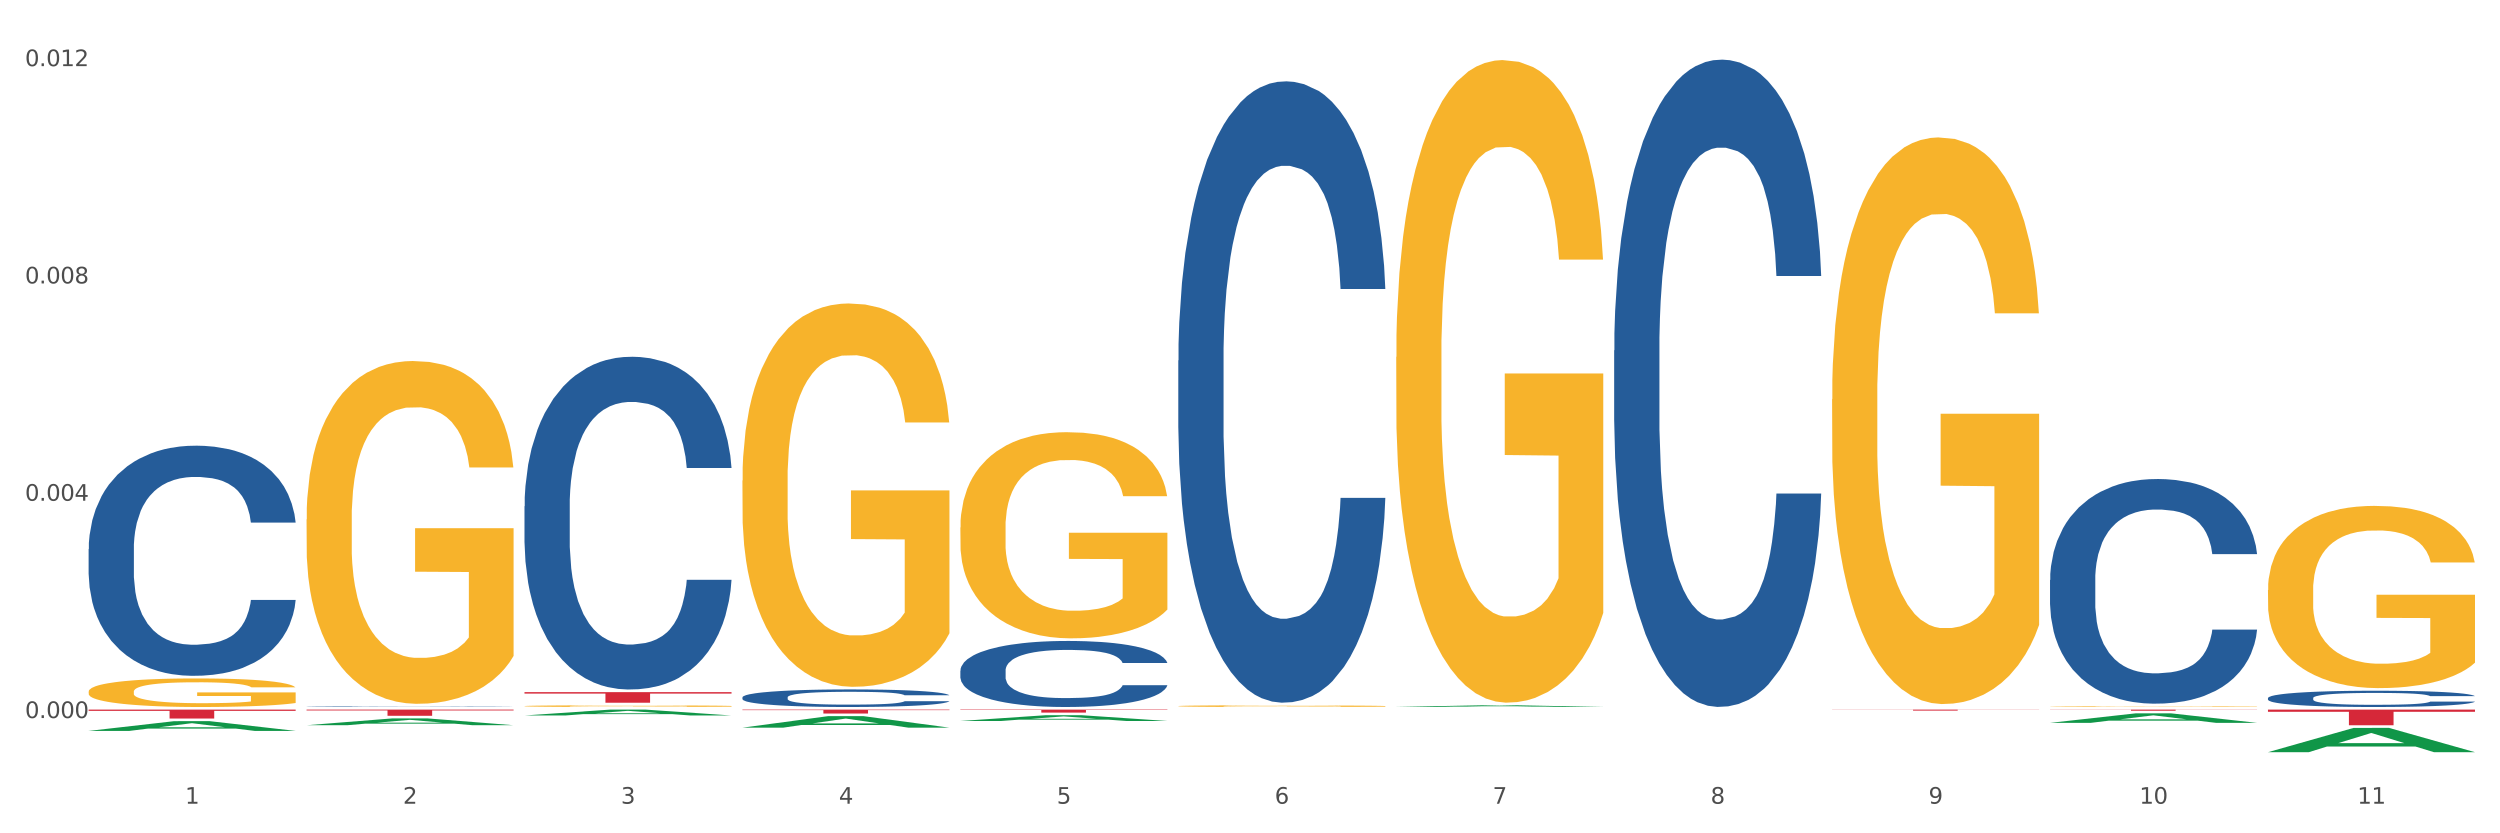 <?xml version="1.0" encoding="utf-8" standalone="no"?>
<!DOCTYPE svg PUBLIC "-//W3C//DTD SVG 1.1//EN"
  "http://www.w3.org/Graphics/SVG/1.1/DTD/svg11.dtd">
<svg xmlns:xlink="http://www.w3.org/1999/xlink" width="1080pt" height="360pt" viewBox="0 0 1080 360" xmlns="http://www.w3.org/2000/svg" version="1.1">
 <rect x="0" y="0" width="1080" height="360" fill="#333333" stroke="none"/>
 <defs>
  <style type="text/css">*{stroke-linejoin: round; stroke-linecap: butt}</style>
 </defs>
 <g id="figure_1">
  <g id="patch_1">
   <path d="M 0 360 
L 1080 360 
L 1080 0 
L 0 0 
z
" style="fill: #ffffff; stroke: #ffffff; stroke-linejoin: miter"/>
  </g>
  <g id="axes_1">
   <g id="matplotlib.axis_1">
    <g id="xtick_1">
     <g id="text_1">
      <!-- 1 -->
      <g style="fill: #4d4d4d" transform="translate(79.949 347.204) scale(0.096 -0.096)">
       <defs>
        <path id="DejaVuSans-31" d="M 794 531 
L 1825 531 
L 1825 4091 
L 703 3866 
L 703 4441 
L 1819 4666 
L 2450 4666 
L 2450 531 
L 3481 531 
L 3481 0 
L 794 0 
L 794 531 
z
" transform="scale(0.016)"/>
       </defs>
       <use xlink:href="#DejaVuSans-31"/>
      </g>
     </g>
    </g>
    <g id="xtick_2">
     <g id="text_2">
      <!-- 2 -->
      <g style="fill: #4d4d4d" transform="translate(174.097 347.204) scale(0.096 -0.096)">
       <defs>
        <path id="DejaVuSans-32" d="M 1228 531 
L 3431 531 
L 3431 0 
L 469 0 
L 469 531 
Q 828 903 1448 1529 
Q 2069 2156 2228 2338 
Q 2531 2678 2651 2914 
Q 2772 3150 2772 3378 
Q 2772 3750 2511 3984 
Q 2250 4219 1831 4219 
Q 1534 4219 1204 4116 
Q 875 4013 500 3803 
L 500 4441 
Q 881 4594 1212 4672 
Q 1544 4750 1819 4750 
Q 2544 4750 2975 4387 
Q 3406 4025 3406 3419 
Q 3406 3131 3298 2873 
Q 3191 2616 2906 2266 
Q 2828 2175 2409 1742 
Q 1991 1309 1228 531 
z
" transform="scale(0.016)"/>
       </defs>
       <use xlink:href="#DejaVuSans-32"/>
      </g>
     </g>
    </g>
    <g id="xtick_3">
     <g id="text_3">
      <!-- 3 -->
      <g style="fill: #4d4d4d" transform="translate(268.244 347.204) scale(0.096 -0.096)">
       <defs>
        <path id="DejaVuSans-33" d="M 2597 2516 
Q 3050 2419 3304 2112 
Q 3559 1806 3559 1356 
Q 3559 666 3084 287 
Q 2609 -91 1734 -91 
Q 1441 -91 1130 -33 
Q 819 25 488 141 
L 488 750 
Q 750 597 1062 519 
Q 1375 441 1716 441 
Q 2309 441 2620 675 
Q 2931 909 2931 1356 
Q 2931 1769 2642 2001 
Q 2353 2234 1838 2234 
L 1294 2234 
L 1294 2753 
L 1863 2753 
Q 2328 2753 2575 2939 
Q 2822 3125 2822 3475 
Q 2822 3834 2567 4026 
Q 2313 4219 1838 4219 
Q 1578 4219 1281 4162 
Q 984 4106 628 3988 
L 628 4550 
Q 988 4650 1302 4700 
Q 1616 4750 1894 4750 
Q 2613 4750 3031 4423 
Q 3450 4097 3450 3541 
Q 3450 3153 3228 2886 
Q 3006 2619 2597 2516 
z
" transform="scale(0.016)"/>
       </defs>
       <use xlink:href="#DejaVuSans-33"/>
      </g>
     </g>
    </g>
    <g id="xtick_4">
     <g id="text_4">
      <!-- 4 -->
      <g style="fill: #4d4d4d" transform="translate(362.392 347.204) scale(0.096 -0.096)">
       <defs>
        <path id="DejaVuSans-34" d="M 2419 4116 
L 825 1625 
L 2419 1625 
L 2419 4116 
z
M 2253 4666 
L 3047 4666 
L 3047 1625 
L 3713 1625 
L 3713 1100 
L 3047 1100 
L 3047 0 
L 2419 0 
L 2419 1100 
L 313 1100 
L 313 1709 
L 2253 4666 
z
" transform="scale(0.016)"/>
       </defs>
       <use xlink:href="#DejaVuSans-34"/>
      </g>
     </g>
    </g>
    <g id="xtick_5">
     <g id="text_5">
      <!-- 5 -->
      <g style="fill: #4d4d4d" transform="translate(456.54 347.204) scale(0.096 -0.096)">
       <defs>
        <path id="DejaVuSans-35" d="M 691 4666 
L 3169 4666 
L 3169 4134 
L 1269 4134 
L 1269 2991 
Q 1406 3038 1543 3061 
Q 1681 3084 1819 3084 
Q 2600 3084 3056 2656 
Q 3513 2228 3513 1497 
Q 3513 744 3044 326 
Q 2575 -91 1722 -91 
Q 1428 -91 1123 -41 
Q 819 9 494 109 
L 494 744 
Q 775 591 1075 516 
Q 1375 441 1709 441 
Q 2250 441 2565 725 
Q 2881 1009 2881 1497 
Q 2881 1984 2565 2268 
Q 2250 2553 1709 2553 
Q 1456 2553 1204 2497 
Q 953 2441 691 2322 
L 691 4666 
z
" transform="scale(0.016)"/>
       </defs>
       <use xlink:href="#DejaVuSans-35"/>
      </g>
     </g>
    </g>
    <g id="xtick_6">
     <g id="text_6">
      <!-- 6 -->
      <g style="fill: #4d4d4d" transform="translate(550.688 347.204) scale(0.096 -0.096)">
       <defs>
        <path id="DejaVuSans-36" d="M 2113 2584 
Q 1688 2584 1439 2293 
Q 1191 2003 1191 1497 
Q 1191 994 1439 701 
Q 1688 409 2113 409 
Q 2538 409 2786 701 
Q 3034 994 3034 1497 
Q 3034 2003 2786 2293 
Q 2538 2584 2113 2584 
z
M 3366 4563 
L 3366 3988 
Q 3128 4100 2886 4159 
Q 2644 4219 2406 4219 
Q 1781 4219 1451 3797 
Q 1122 3375 1075 2522 
Q 1259 2794 1537 2939 
Q 1816 3084 2150 3084 
Q 2853 3084 3261 2657 
Q 3669 2231 3669 1497 
Q 3669 778 3244 343 
Q 2819 -91 2113 -91 
Q 1303 -91 875 529 
Q 447 1150 447 2328 
Q 447 3434 972 4092 
Q 1497 4750 2381 4750 
Q 2619 4750 2861 4703 
Q 3103 4656 3366 4563 
z
" transform="scale(0.016)"/>
       </defs>
       <use xlink:href="#DejaVuSans-36"/>
      </g>
     </g>
    </g>
    <g id="xtick_7">
     <g id="text_7">
      <!-- 7 -->
      <g style="fill: #4d4d4d" transform="translate(644.835 347.204) scale(0.096 -0.096)">
       <defs>
        <path id="DejaVuSans-37" d="M 525 4666 
L 3525 4666 
L 3525 4397 
L 1831 0 
L 1172 0 
L 2766 4134 
L 525 4134 
L 525 4666 
z
" transform="scale(0.016)"/>
       </defs>
       <use xlink:href="#DejaVuSans-37"/>
      </g>
     </g>
    </g>
    <g id="xtick_8">
     <g id="text_8">
      <!-- 8 -->
      <g style="fill: #4d4d4d" transform="translate(738.983 347.204) scale(0.096 -0.096)">
       <defs>
        <path id="DejaVuSans-38" d="M 2034 2216 
Q 1584 2216 1326 1975 
Q 1069 1734 1069 1313 
Q 1069 891 1326 650 
Q 1584 409 2034 409 
Q 2484 409 2743 651 
Q 3003 894 3003 1313 
Q 3003 1734 2745 1975 
Q 2488 2216 2034 2216 
z
M 1403 2484 
Q 997 2584 770 2862 
Q 544 3141 544 3541 
Q 544 4100 942 4425 
Q 1341 4750 2034 4750 
Q 2731 4750 3128 4425 
Q 3525 4100 3525 3541 
Q 3525 3141 3298 2862 
Q 3072 2584 2669 2484 
Q 3125 2378 3379 2068 
Q 3634 1759 3634 1313 
Q 3634 634 3220 271 
Q 2806 -91 2034 -91 
Q 1263 -91 848 271 
Q 434 634 434 1313 
Q 434 1759 690 2068 
Q 947 2378 1403 2484 
z
M 1172 3481 
Q 1172 3119 1398 2916 
Q 1625 2713 2034 2713 
Q 2441 2713 2670 2916 
Q 2900 3119 2900 3481 
Q 2900 3844 2670 4047 
Q 2441 4250 2034 4250 
Q 1625 4250 1398 4047 
Q 1172 3844 1172 3481 
z
" transform="scale(0.016)"/>
       </defs>
       <use xlink:href="#DejaVuSans-38"/>
      </g>
     </g>
    </g>
    <g id="xtick_9">
     <g id="text_9">
      <!-- 9 -->
      <g style="fill: #4d4d4d" transform="translate(833.131 347.204) scale(0.096 -0.096)">
       <defs>
        <path id="DejaVuSans-39" d="M 703 97 
L 703 672 
Q 941 559 1184 500 
Q 1428 441 1663 441 
Q 2288 441 2617 861 
Q 2947 1281 2994 2138 
Q 2813 1869 2534 1725 
Q 2256 1581 1919 1581 
Q 1219 1581 811 2004 
Q 403 2428 403 3163 
Q 403 3881 828 4315 
Q 1253 4750 1959 4750 
Q 2769 4750 3195 4129 
Q 3622 3509 3622 2328 
Q 3622 1225 3098 567 
Q 2575 -91 1691 -91 
Q 1453 -91 1209 -44 
Q 966 3 703 97 
z
M 1959 2075 
Q 2384 2075 2632 2365 
Q 2881 2656 2881 3163 
Q 2881 3666 2632 3958 
Q 2384 4250 1959 4250 
Q 1534 4250 1286 3958 
Q 1038 3666 1038 3163 
Q 1038 2656 1286 2365 
Q 1534 2075 1959 2075 
z
" transform="scale(0.016)"/>
       </defs>
       <use xlink:href="#DejaVuSans-39"/>
      </g>
     </g>
    </g>
    <g id="xtick_10">
     <g id="text_10">
      <!-- 10 -->
      <g style="fill: #4d4d4d" transform="translate(924.224 347.204) scale(0.096 -0.096)">
       <defs>
        <path id="DejaVuSans-30" d="M 2034 4250 
Q 1547 4250 1301 3770 
Q 1056 3291 1056 2328 
Q 1056 1369 1301 889 
Q 1547 409 2034 409 
Q 2525 409 2770 889 
Q 3016 1369 3016 2328 
Q 3016 3291 2770 3770 
Q 2525 4250 2034 4250 
z
M 2034 4750 
Q 2819 4750 3233 4129 
Q 3647 3509 3647 2328 
Q 3647 1150 3233 529 
Q 2819 -91 2034 -91 
Q 1250 -91 836 529 
Q 422 1150 422 2328 
Q 422 3509 836 4129 
Q 1250 4750 2034 4750 
z
" transform="scale(0.016)"/>
       </defs>
       <use xlink:href="#DejaVuSans-31"/>
       <use xlink:href="#DejaVuSans-30" transform="translate(63.623 0)"/>
      </g>
     </g>
    </g>
    <g id="xtick_11">
     <g id="text_11">
      <!-- 11 -->
      <g style="fill: #4d4d4d" transform="translate(1018.372 347.204) scale(0.096 -0.096)">
       <use xlink:href="#DejaVuSans-31"/>
       <use xlink:href="#DejaVuSans-31" transform="translate(63.623 0)"/>
      </g>
     </g>
    </g>
    <g id="xtick_12"/>
    <g id="xtick_13"/>
    <g id="xtick_14"/>
    <g id="xtick_15"/>
    <g id="xtick_16"/>
    <g id="xtick_17"/>
    <g id="xtick_18"/>
    <g id="xtick_19"/>
    <g id="xtick_20"/>
    <g id="xtick_21"/>
   </g>
   <g id="matplotlib.axis_2">
    <g id="ytick_1">
     <g id="text_12">
      <!-- 0.000 -->
      <g style="fill: #4d4d4d" transform="translate(10.8 310.196) scale(0.096 -0.096)">
       <defs>
        <path id="DejaVuSans-2e" d="M 684 794 
L 1344 794 
L 1344 0 
L 684 0 
L 684 794 
z
" transform="scale(0.016)"/>
       </defs>
       <use xlink:href="#DejaVuSans-30"/>
       <use xlink:href="#DejaVuSans-2e" transform="translate(63.623 0)"/>
       <use xlink:href="#DejaVuSans-30" transform="translate(95.41 0)"/>
       <use xlink:href="#DejaVuSans-30" transform="translate(159.033 0)"/>
       <use xlink:href="#DejaVuSans-30" transform="translate(222.656 0)"/>
      </g>
     </g>
    </g>
    <g id="ytick_2">
     <g id="text_13">
      <!-- 0.004 -->
      <g style="fill: #4d4d4d" transform="translate(10.8 216.323) scale(0.096 -0.096)">
       <use xlink:href="#DejaVuSans-30"/>
       <use xlink:href="#DejaVuSans-2e" transform="translate(63.623 0)"/>
       <use xlink:href="#DejaVuSans-30" transform="translate(95.41 0)"/>
       <use xlink:href="#DejaVuSans-30" transform="translate(159.033 0)"/>
       <use xlink:href="#DejaVuSans-34" transform="translate(222.656 0)"/>
      </g>
     </g>
    </g>
    <g id="ytick_3">
     <g id="text_14">
      <!-- 0.008 -->
      <g style="fill: #4d4d4d" transform="translate(10.8 122.451) scale(0.096 -0.096)">
       <use xlink:href="#DejaVuSans-30"/>
       <use xlink:href="#DejaVuSans-2e" transform="translate(63.623 0)"/>
       <use xlink:href="#DejaVuSans-30" transform="translate(95.41 0)"/>
       <use xlink:href="#DejaVuSans-30" transform="translate(159.033 0)"/>
       <use xlink:href="#DejaVuSans-38" transform="translate(222.656 0)"/>
      </g>
     </g>
    </g>
    <g id="ytick_4">
     <g id="text_15">
      <!-- 0.012 -->
      <g style="fill: #4d4d4d" transform="translate(10.8 28.578) scale(0.096 -0.096)">
       <use xlink:href="#DejaVuSans-30"/>
       <use xlink:href="#DejaVuSans-2e" transform="translate(63.623 0)"/>
       <use xlink:href="#DejaVuSans-30" transform="translate(95.41 0)"/>
       <use xlink:href="#DejaVuSans-31" transform="translate(159.033 0)"/>
       <use xlink:href="#DejaVuSans-32" transform="translate(222.656 0)"/>
      </g>
     </g>
    </g>
    <g id="ytick_5"/>
    <g id="ytick_6"/>
    <g id="ytick_7"/>
   </g>
   <g id="PolyCollection_1">
    <path d="M 38.283 315.743 
L 38.375 315.739 
L 75.258 311.544 
L 90.564 311.54 
L 127.723 315.751 
L 110.02 315.751 
L 101.998 314.77 
L 63.916 314.77 
L 63.64 314.786 
L 55.894 315.751 
L 38.283 315.751 
L 38.283 315.743 
L 68.711 314.185 
L 97.203 314.181 
L 83.095 312.438 
L 82.911 312.43 
L 82.727 312.441 
L 68.619 314.181 
L 68.711 314.185 
L 38.283 315.743 
z
" clip-path="url(#p3767825490)" style="fill: #109648"/>
    <path d="M 791.464 306.548 
L 880.905 306.548 
L 880.905 306.609 
L 845.722 306.609 
L 845.722 306.984 
L 826.435 306.984 
L 826.435 306.609 
L 791.464 306.609 
L 791.464 306.549 
L 791.464 306.548 
z
" clip-path="url(#p3767825490)" style="fill: #d62839"/>
    <path d="M 414.874 306.548 
L 504.314 306.548 
L 504.314 306.727 
L 469.131 306.728 
L 469.131 307.835 
L 449.844 307.835 
L 449.844 306.728 
L 414.874 306.727 
L 414.874 306.55 
L 414.874 306.548 
z
" clip-path="url(#p3767825490)" style="fill: #d62839"/>
    <path d="M 320.726 306.548 
L 410.166 306.548 
L 410.166 306.785 
L 374.984 306.787 
L 374.984 308.253 
L 355.697 308.253 
L 355.697 306.787 
L 320.726 306.785 
L 320.726 306.55 
L 320.726 306.548 
z
" clip-path="url(#p3767825490)" style="fill: #d62839"/>
    <path d="M 226.578 298.993 
L 316.019 298.993 
L 316.019 299.629 
L 280.836 299.633 
L 280.836 303.571 
L 261.549 303.571 
L 261.549 299.633 
L 226.578 299.629 
L 226.578 298.997 
L 226.578 298.993 
z
" clip-path="url(#p3767825490)" style="fill: #d62839"/>
    <path d="M 132.431 306.548 
L 221.871 306.548 
L 221.871 306.921 
L 186.688 306.924 
L 186.688 309.23 
L 167.401 309.23 
L 167.401 306.924 
L 132.431 306.921 
L 132.431 306.551 
L 132.431 306.548 
z
" clip-path="url(#p3767825490)" style="fill: #d62839"/>
    <path d="M 38.283 306.548 
L 127.723 306.548 
L 127.723 307.086 
L 92.541 307.09 
L 92.541 310.417 
L 73.254 310.417 
L 73.254 307.09 
L 38.283 307.086 
L 38.283 306.552 
L 38.283 306.548 
z
" clip-path="url(#p3767825490)" style="fill: #d62839"/>
    <path d="M 38.283 237.206 
L 38.389 237.115 
L 38.389 234.573 
L 38.706 231.122 
L 39.869 224.766 
L 41.349 219.954 
L 43.886 214.324 
L 45.261 211.963 
L 47.058 209.33 
L 50.758 205.062 
L 54.987 201.43 
L 57.947 199.432 
L 60.167 198.161 
L 65.136 195.891 
L 67.991 194.892 
L 70.951 194.075 
L 73.488 193.53 
L 77.717 192.894 
L 81.1 192.622 
L 85.012 192.531 
L 88.289 192.622 
L 92.624 192.985 
L 98.967 194.075 
L 101.399 194.711 
L 104.676 195.8 
L 108.059 197.253 
L 110.808 198.706 
L 113.98 200.794 
L 117.257 203.518 
L 120.429 206.969 
L 122.649 210.147 
L 124.446 213.507 
L 126.032 217.593 
L 127.195 222.042 
L 127.723 225.765 
L 108.376 225.765 
L 107.848 222.405 
L 106.79 218.773 
L 105.733 216.321 
L 104.57 214.324 
L 102.773 212.054 
L 101.187 210.601 
L 98.544 208.876 
L 96.113 207.786 
L 94.104 207.15 
L 91.672 206.606 
L 86.492 206.061 
L 82.792 206.061 
L 80.466 206.242 
L 77.611 206.696 
L 75.18 207.332 
L 72.325 208.422 
L 70.105 209.602 
L 67.885 211.146 
L 66.616 212.235 
L 64.713 214.233 
L 63.445 215.867 
L 61.753 218.682 
L 60.802 220.68 
L 59.11 225.856 
L 58.37 229.669 
L 58.053 232.303 
L 57.841 235.208 
L 57.841 249.374 
L 58.476 255.73 
L 59.004 258.454 
L 59.85 261.541 
L 61.436 265.536 
L 63.762 269.441 
L 66.193 272.256 
L 68.202 273.981 
L 70.105 275.252 
L 72.008 276.251 
L 74.334 277.159 
L 76.237 277.704 
L 79.091 278.249 
L 82.475 278.521 
L 85.118 278.521 
L 90.509 278.067 
L 92.941 277.613 
L 95.267 276.977 
L 97.804 275.979 
L 99.813 274.889 
L 100.976 274.072 
L 102.879 272.346 
L 104.359 270.53 
L 105.628 268.442 
L 106.473 266.626 
L 107.425 263.902 
L 108.165 260.815 
L 108.376 259.18 
L 127.723 259.18 
L 127.3 262.449 
L 126.56 265.627 
L 125.08 269.895 
L 123.917 272.346 
L 122.12 275.343 
L 120.217 277.885 
L 117.574 280.7 
L 115.142 282.789 
L 112.605 284.605 
L 109.856 286.239 
L 104.887 288.509 
L 103.09 289.145 
L 99.284 290.235 
L 96.324 290.87 
L 91.989 291.506 
L 87.549 291.869 
L 82.897 291.96 
L 78.774 291.778 
L 74.228 291.233 
L 71.374 290.689 
L 68.202 289.871 
L 64.502 288.6 
L 61.013 287.056 
L 57.736 285.24 
L 54.67 283.152 
L 51.815 280.791 
L 48.115 276.887 
L 45.366 273.073 
L 43.358 269.532 
L 41.983 266.535 
L 40.609 262.721 
L 39.869 260.088 
L 38.706 253.732 
L 38.283 247.83 
L 38.283 237.206 
z
" clip-path="url(#p3767825490)" style="fill: #255c99"/>
    <path d="M 132.431 305.286 
L 132.536 305.285 
L 132.536 305.279 
L 132.854 305.27 
L 134.016 305.254 
L 135.497 305.242 
L 138.034 305.227 
L 139.408 305.221 
L 141.206 305.215 
L 144.906 305.204 
L 149.135 305.194 
L 152.095 305.189 
L 154.315 305.186 
L 159.284 305.18 
L 162.138 305.178 
L 165.099 305.176 
L 167.636 305.174 
L 171.865 305.173 
L 175.248 305.172 
L 179.16 305.172 
L 182.437 305.172 
L 186.771 305.173 
L 193.115 305.176 
L 195.546 305.177 
L 198.824 305.18 
L 202.207 305.184 
L 204.956 305.188 
L 208.127 305.193 
L 211.405 305.2 
L 214.576 305.209 
L 216.796 305.217 
L 218.594 305.225 
L 220.179 305.236 
L 221.342 305.247 
L 221.871 305.256 
L 202.524 305.256 
L 201.995 305.248 
L 200.938 305.239 
L 199.881 305.232 
L 198.718 305.227 
L 196.921 305.222 
L 195.335 305.218 
L 192.692 305.213 
L 190.26 305.211 
L 188.252 305.209 
L 185.82 305.208 
L 180.64 305.206 
L 176.939 305.206 
L 174.614 305.207 
L 171.759 305.208 
L 169.327 305.209 
L 166.473 305.212 
L 164.253 305.215 
L 162.033 305.219 
L 160.764 305.222 
L 158.861 305.227 
L 157.592 305.231 
L 155.901 305.238 
L 154.949 305.244 
L 153.258 305.257 
L 152.518 305.266 
L 152.201 305.273 
L 151.989 305.281 
L 151.989 305.317 
L 152.623 305.333 
L 153.152 305.34 
L 153.998 305.348 
L 155.584 305.358 
L 157.91 305.368 
L 160.341 305.375 
L 162.35 305.379 
L 164.253 305.383 
L 166.156 305.385 
L 168.482 305.387 
L 170.385 305.389 
L 173.239 305.39 
L 176.622 305.391 
L 179.265 305.391 
L 184.657 305.39 
L 187.089 305.389 
L 189.414 305.387 
L 191.952 305.384 
L 193.961 305.382 
L 195.123 305.38 
L 197.026 305.375 
L 198.507 305.371 
L 199.775 305.365 
L 200.621 305.361 
L 201.572 305.354 
L 202.313 305.346 
L 202.524 305.342 
L 221.871 305.342 
L 221.448 305.35 
L 220.708 305.358 
L 219.228 305.369 
L 218.065 305.375 
L 216.268 305.383 
L 214.365 305.389 
L 211.722 305.397 
L 209.29 305.402 
L 206.753 305.406 
L 204.004 305.411 
L 199.035 305.416 
L 197.238 305.418 
L 193.432 305.421 
L 190.472 305.422 
L 186.137 305.424 
L 181.697 305.425 
L 177.045 305.425 
L 172.922 305.425 
L 168.376 305.423 
L 165.521 305.422 
L 162.35 305.42 
L 158.65 305.417 
L 155.161 305.413 
L 151.883 305.408 
L 148.817 305.403 
L 145.963 305.397 
L 142.263 305.387 
L 139.514 305.377 
L 137.505 305.368 
L 136.131 305.36 
L 134.757 305.351 
L 134.016 305.344 
L 132.854 305.328 
L 132.431 305.313 
L 132.431 305.286 
z
" clip-path="url(#p3767825490)" style="fill: #255c99"/>
    <path d="M 226.578 218.708 
L 226.684 218.576 
L 226.684 214.9 
L 227.001 209.912 
L 228.164 200.722 
L 229.644 193.764 
L 232.182 185.625 
L 233.556 182.211 
L 235.353 178.404 
L 239.053 172.234 
L 243.282 166.983 
L 246.243 164.095 
L 248.463 162.257 
L 253.432 158.975 
L 256.286 157.531 
L 259.246 156.349 
L 261.784 155.562 
L 266.012 154.643 
L 269.396 154.249 
L 273.307 154.117 
L 276.585 154.249 
L 280.919 154.774 
L 287.262 156.349 
L 289.694 157.268 
L 292.971 158.844 
L 296.354 160.944 
L 299.103 163.045 
L 302.275 166.064 
L 305.552 170.002 
L 308.724 174.991 
L 310.944 179.586 
L 312.741 184.443 
L 314.327 190.351 
L 315.49 196.784 
L 316.019 202.166 
L 296.672 202.166 
L 296.143 197.309 
L 295.086 192.058 
L 294.029 188.513 
L 292.866 185.625 
L 291.068 182.343 
L 289.483 180.242 
L 286.84 177.748 
L 284.408 176.173 
L 282.399 175.254 
L 279.968 174.466 
L 274.787 173.678 
L 271.087 173.678 
L 268.761 173.941 
L 265.907 174.597 
L 263.475 175.516 
L 260.621 177.092 
L 258.4 178.798 
L 256.18 181.03 
L 254.912 182.605 
L 253.009 185.494 
L 251.74 187.857 
L 250.048 191.926 
L 249.097 194.814 
L 247.405 202.297 
L 246.665 207.811 
L 246.348 211.618 
L 246.137 215.819 
L 246.137 236.299 
L 246.771 245.489 
L 247.3 249.427 
L 248.146 253.891 
L 249.731 259.667 
L 252.057 265.312 
L 254.489 269.382 
L 256.497 271.876 
L 258.4 273.714 
L 260.303 275.158 
L 262.629 276.471 
L 264.532 277.259 
L 267.387 278.046 
L 270.77 278.44 
L 273.413 278.44 
L 278.805 277.784 
L 281.236 277.127 
L 283.562 276.208 
L 286.099 274.764 
L 288.108 273.189 
L 289.271 272.007 
L 291.174 269.513 
L 292.654 266.888 
L 293.923 263.868 
L 294.769 261.242 
L 295.72 257.304 
L 296.46 252.841 
L 296.672 250.477 
L 316.019 250.477 
L 315.596 255.204 
L 314.856 259.798 
L 313.376 265.969 
L 312.213 269.513 
L 310.415 273.845 
L 308.512 277.521 
L 305.869 281.591 
L 303.438 284.61 
L 300.9 287.236 
L 298.152 289.599 
L 293.183 292.881 
L 291.386 293.8 
L 287.58 295.375 
L 284.619 296.294 
L 280.285 297.213 
L 275.845 297.739 
L 271.193 297.87 
L 267.07 297.607 
L 262.524 296.82 
L 259.669 296.032 
L 256.497 294.85 
L 252.797 293.012 
L 249.308 290.781 
L 246.031 288.155 
L 242.965 285.136 
L 240.111 281.722 
L 236.41 276.077 
L 233.662 270.563 
L 231.653 265.443 
L 230.279 261.111 
L 228.904 255.597 
L 228.164 251.79 
L 227.001 242.601 
L 226.578 234.067 
L 226.578 218.708 
z
" clip-path="url(#p3767825490)" style="fill: #255c99"/>
    <path d="M 320.726 301.242 
L 320.832 301.236 
L 320.832 301.041 
L 321.149 300.778 
L 322.312 300.292 
L 323.792 299.925 
L 326.329 299.494 
L 327.704 299.314 
L 329.501 299.113 
L 333.201 298.787 
L 337.43 298.509 
L 340.39 298.357 
L 342.61 298.26 
L 347.579 298.086 
L 350.434 298.01 
L 353.394 297.948 
L 355.931 297.906 
L 360.16 297.857 
L 363.543 297.837 
L 367.455 297.83 
L 370.732 297.837 
L 375.067 297.864 
L 381.41 297.948 
L 383.842 297.996 
L 387.119 298.079 
L 390.502 298.19 
L 393.251 298.301 
L 396.423 298.461 
L 399.7 298.669 
L 402.872 298.933 
L 405.092 299.175 
L 406.889 299.432 
L 408.475 299.744 
L 409.638 300.084 
L 410.166 300.368 
L 390.819 300.368 
L 390.291 300.112 
L 389.233 299.834 
L 388.176 299.647 
L 387.013 299.494 
L 385.216 299.321 
L 383.63 299.21 
L 380.987 299.078 
L 378.556 298.995 
L 376.547 298.946 
L 374.115 298.905 
L 368.935 298.863 
L 365.235 298.863 
L 362.909 298.877 
L 360.054 298.912 
L 357.623 298.96 
L 354.768 299.044 
L 352.548 299.134 
L 350.328 299.252 
L 349.059 299.335 
L 347.156 299.488 
L 345.888 299.612 
L 344.196 299.827 
L 343.245 299.98 
L 341.553 300.375 
L 340.813 300.667 
L 340.496 300.868 
L 340.284 301.09 
L 340.284 302.172 
L 340.919 302.658 
L 341.447 302.866 
L 342.293 303.101 
L 343.879 303.407 
L 346.205 303.705 
L 348.636 303.92 
L 350.645 304.052 
L 352.548 304.149 
L 354.451 304.225 
L 356.777 304.295 
L 358.68 304.336 
L 361.534 304.378 
L 364.918 304.399 
L 367.561 304.399 
L 372.952 304.364 
L 375.384 304.329 
L 377.71 304.281 
L 380.247 304.204 
L 382.256 304.121 
L 383.419 304.059 
L 385.322 303.927 
L 386.802 303.788 
L 388.071 303.629 
L 388.916 303.49 
L 389.868 303.282 
L 390.608 303.046 
L 390.819 302.921 
L 410.166 302.921 
L 409.743 303.171 
L 409.003 303.414 
L 407.523 303.74 
L 406.36 303.927 
L 404.563 304.156 
L 402.66 304.35 
L 400.017 304.565 
L 397.585 304.725 
L 395.048 304.863 
L 392.299 304.988 
L 387.33 305.162 
L 385.533 305.21 
L 381.727 305.293 
L 378.767 305.342 
L 374.432 305.391 
L 369.992 305.418 
L 365.34 305.425 
L 361.217 305.411 
L 356.671 305.37 
L 353.817 305.328 
L 350.645 305.266 
L 346.945 305.169 
L 343.456 305.051 
L 340.179 304.912 
L 337.113 304.752 
L 334.258 304.572 
L 330.558 304.274 
L 327.809 303.982 
L 325.801 303.712 
L 324.426 303.483 
L 323.052 303.192 
L 322.312 302.99 
L 321.149 302.505 
L 320.726 302.054 
L 320.726 301.242 
z
" clip-path="url(#p3767825490)" style="fill: #255c99"/>
    <path d="M 414.874 289.712 
L 414.979 289.686 
L 414.979 288.956 
L 415.297 287.966 
L 416.46 286.142 
L 417.94 284.761 
L 420.477 283.145 
L 421.851 282.467 
L 423.649 281.712 
L 427.349 280.487 
L 431.578 279.445 
L 434.538 278.871 
L 436.758 278.506 
L 441.727 277.855 
L 444.581 277.568 
L 447.542 277.334 
L 450.079 277.177 
L 454.308 276.995 
L 457.691 276.917 
L 461.603 276.891 
L 464.88 276.917 
L 469.214 277.021 
L 475.558 277.334 
L 477.989 277.516 
L 481.267 277.829 
L 484.65 278.246 
L 487.399 278.663 
L 490.57 279.262 
L 493.848 280.044 
L 497.019 281.034 
L 499.239 281.946 
L 501.037 282.91 
L 502.622 284.083 
L 503.785 285.36 
L 504.314 286.428 
L 484.967 286.428 
L 484.438 285.464 
L 483.381 284.422 
L 482.324 283.718 
L 481.161 283.145 
L 479.364 282.493 
L 477.778 282.076 
L 475.135 281.581 
L 472.703 281.269 
L 470.695 281.086 
L 468.263 280.93 
L 463.083 280.774 
L 459.382 280.774 
L 457.057 280.826 
L 454.202 280.956 
L 451.77 281.138 
L 448.916 281.451 
L 446.696 281.79 
L 444.476 282.233 
L 443.207 282.546 
L 441.304 283.119 
L 440.035 283.588 
L 438.344 284.396 
L 437.392 284.969 
L 435.701 286.454 
L 434.961 287.549 
L 434.644 288.305 
L 434.432 289.138 
L 434.432 293.204 
L 435.066 295.028 
L 435.595 295.809 
L 436.441 296.695 
L 438.027 297.842 
L 440.353 298.963 
L 442.784 299.77 
L 444.793 300.266 
L 446.696 300.63 
L 448.599 300.917 
L 450.925 301.178 
L 452.828 301.334 
L 455.682 301.49 
L 459.065 301.568 
L 461.708 301.568 
L 467.1 301.438 
L 469.532 301.308 
L 471.858 301.125 
L 474.395 300.839 
L 476.404 300.526 
L 477.566 300.292 
L 479.469 299.796 
L 480.95 299.275 
L 482.218 298.676 
L 483.064 298.155 
L 484.015 297.373 
L 484.756 296.487 
L 484.967 296.018 
L 504.314 296.018 
L 503.891 296.956 
L 503.151 297.868 
L 501.671 299.093 
L 500.508 299.796 
L 498.711 300.656 
L 496.808 301.386 
L 494.165 302.194 
L 491.733 302.793 
L 489.196 303.314 
L 486.447 303.783 
L 481.478 304.435 
L 479.681 304.617 
L 475.875 304.93 
L 472.915 305.112 
L 468.58 305.295 
L 464.14 305.399 
L 459.488 305.425 
L 455.365 305.373 
L 450.819 305.217 
L 447.964 305.06 
L 444.793 304.826 
L 441.093 304.461 
L 437.604 304.018 
L 434.326 303.497 
L 431.26 302.897 
L 428.406 302.22 
L 424.706 301.099 
L 421.957 300.005 
L 419.948 298.989 
L 418.574 298.129 
L 417.2 297.034 
L 416.46 296.279 
L 415.297 294.454 
L 414.874 292.761 
L 414.874 289.712 
z
" clip-path="url(#p3767825490)" style="fill: #255c99"/>
    <path d="M 885.612 306.548 
L 975.052 306.548 
L 975.052 306.617 
L 939.87 306.617 
L 939.87 307.041 
L 920.583 307.041 
L 920.583 306.617 
L 885.612 306.617 
L 885.612 306.549 
L 885.612 306.548 
z
" clip-path="url(#p3767825490)" style="fill: #d62839"/>
    <path d="M 38.283 298.786 
L 38.389 298.775 
L 38.389 298.369 
L 38.6 298.02 
L 39.656 297.174 
L 41.24 296.476 
L 42.401 296.104 
L 43.563 295.799 
L 44.936 295.495 
L 46.625 295.179 
L 49.687 294.717 
L 51.588 294.481 
L 53.911 294.233 
L 58.135 293.872 
L 61.197 293.669 
L 64.365 293.5 
L 69.54 293.297 
L 72.919 293.207 
L 76.509 293.139 
L 80.838 293.094 
L 84.112 293.083 
L 91.292 293.117 
L 97.417 293.218 
L 100.374 293.297 
L 104.175 293.432 
L 106.182 293.523 
L 109.455 293.703 
L 112.834 293.94 
L 115.157 294.142 
L 118.642 294.526 
L 121.282 294.909 
L 123.711 295.382 
L 124.978 295.709 
L 125.928 296.014 
L 126.773 296.363 
L 127.618 296.915 
L 108.61 296.915 
L 107.871 296.521 
L 106.71 296.149 
L 105.02 295.788 
L 103.542 295.563 
L 101.007 295.281 
L 98.684 295.101 
L 96.256 294.965 
L 93.299 294.853 
L 90.976 294.796 
L 87.702 294.751 
L 81.261 294.762 
L 76.931 294.853 
L 73.975 294.965 
L 72.074 295.067 
L 70.384 295.179 
L 68.484 295.337 
L 66.266 295.574 
L 64.682 295.788 
L 63.098 296.059 
L 61.831 296.329 
L 60.669 296.645 
L 59.719 296.983 
L 58.98 297.332 
L 58.346 297.761 
L 57.818 298.471 
L 57.818 300.015 
L 58.03 300.364 
L 58.558 300.826 
L 59.191 301.176 
L 60.247 301.593 
L 61.197 301.875 
L 62.993 302.28 
L 64.999 302.619 
L 66.583 302.833 
L 68.167 303.013 
L 70.912 303.261 
L 73.975 303.464 
L 76.615 303.588 
L 80.205 303.701 
L 82.634 303.746 
L 84.745 303.768 
L 89.92 303.768 
L 93.616 303.734 
L 97.734 303.656 
L 100.902 303.554 
L 103.542 303.43 
L 106.498 303.227 
L 108.399 303.036 
L 108.399 300.68 
L 85.168 300.669 
L 85.168 299.102 
L 127.723 299.102 
L 127.723 303.701 
L 125.928 303.937 
L 123.922 304.152 
L 121.81 304.343 
L 118.642 304.58 
L 114.841 304.805 
L 111.461 304.963 
L 107.871 305.098 
L 103.647 305.222 
L 98.156 305.335 
L 94.777 305.38 
L 90.553 305.414 
L 85.59 305.425 
L 81.261 305.403 
L 77.037 305.346 
L 72.602 305.245 
L 68.272 305.098 
L 64.999 304.952 
L 61.725 304.771 
L 58.241 304.535 
L 55.495 304.309 
L 53.383 304.106 
L 51.06 303.847 
L 48.526 303.509 
L 46.625 303.205 
L 44.936 302.889 
L 43.14 302.483 
L 41.873 302.134 
L 40.606 301.694 
L 39.867 301.367 
L 39.022 300.86 
L 38.389 300.15 
L 38.283 298.786 
z
" clip-path="url(#p3767825490)" style="fill: #f7b32b"/>
    <path d="M 885.612 250.543 
L 885.718 250.455 
L 885.718 247.973 
L 886.035 244.604 
L 887.198 238.4 
L 888.678 233.702 
L 891.215 228.206 
L 892.59 225.901 
L 894.387 223.331 
L 898.087 219.165 
L 902.316 215.619 
L 905.276 213.669 
L 907.496 212.428 
L 912.465 210.212 
L 915.32 209.237 
L 918.28 208.439 
L 920.817 207.907 
L 925.046 207.287 
L 928.429 207.021 
L 932.341 206.932 
L 935.618 207.021 
L 939.953 207.376 
L 946.296 208.439 
L 948.728 209.06 
L 952.005 210.123 
L 955.388 211.542 
L 958.137 212.96 
L 961.309 214.999 
L 964.586 217.658 
L 967.758 221.026 
L 969.978 224.129 
L 971.775 227.408 
L 973.361 231.397 
L 974.524 235.74 
L 975.052 239.375 
L 955.705 239.375 
L 955.177 236.095 
L 954.119 232.549 
L 953.062 230.156 
L 951.899 228.206 
L 950.102 225.99 
L 948.516 224.572 
L 945.873 222.888 
L 943.442 221.824 
L 941.433 221.203 
L 939.001 220.672 
L 933.821 220.14 
L 930.121 220.14 
L 927.795 220.317 
L 924.94 220.76 
L 922.509 221.381 
L 919.654 222.444 
L 917.434 223.597 
L 915.214 225.104 
L 913.945 226.167 
L 912.042 228.117 
L 910.774 229.713 
L 909.082 232.461 
L 908.131 234.411 
L 906.439 239.463 
L 905.699 243.186 
L 905.382 245.757 
L 905.17 248.593 
L 905.17 262.421 
L 905.805 268.626 
L 906.333 271.285 
L 907.179 274.299 
L 908.765 278.199 
L 911.091 282.011 
L 913.522 284.759 
L 915.531 286.443 
L 917.434 287.684 
L 919.337 288.659 
L 921.663 289.545 
L 923.566 290.077 
L 926.42 290.609 
L 929.804 290.875 
L 932.447 290.875 
L 937.838 290.431 
L 940.27 289.988 
L 942.596 289.368 
L 945.133 288.393 
L 947.142 287.329 
L 948.305 286.531 
L 950.208 284.847 
L 951.688 283.074 
L 952.957 281.036 
L 953.802 279.263 
L 954.754 276.604 
L 955.494 273.59 
L 955.705 271.994 
L 975.052 271.994 
L 974.629 275.185 
L 973.889 278.288 
L 972.409 282.454 
L 971.246 284.847 
L 969.449 287.772 
L 967.546 290.254 
L 964.903 293.002 
L 962.471 295.041 
L 959.934 296.814 
L 957.185 298.409 
L 952.217 300.625 
L 950.419 301.246 
L 946.613 302.309 
L 943.653 302.93 
L 939.319 303.55 
L 934.878 303.905 
L 930.226 303.993 
L 926.103 303.816 
L 921.557 303.284 
L 918.703 302.752 
L 915.531 301.955 
L 911.831 300.714 
L 908.342 299.207 
L 905.065 297.434 
L 901.999 295.395 
L 899.144 293.091 
L 895.444 289.279 
L 892.695 285.556 
L 890.687 282.099 
L 889.312 279.174 
L 887.938 275.451 
L 887.198 272.881 
L 886.035 266.676 
L 885.612 260.914 
L 885.612 250.543 
z
" clip-path="url(#p3767825490)" style="fill: #255c99"/>
    <path d="M 979.76 301.552 
L 979.865 301.546 
L 979.865 301.366 
L 980.183 301.122 
L 981.346 300.672 
L 982.826 300.331 
L 985.363 299.933 
L 986.737 299.766 
L 988.535 299.58 
L 992.235 299.278 
L 996.464 299.021 
L 999.424 298.88 
L 1001.644 298.79 
L 1006.613 298.629 
L 1009.467 298.559 
L 1012.428 298.501 
L 1014.965 298.462 
L 1019.194 298.417 
L 1022.577 298.398 
L 1026.489 298.392 
L 1029.766 298.398 
L 1034.101 298.424 
L 1040.444 298.501 
L 1042.875 298.546 
L 1046.153 298.623 
L 1049.536 298.726 
L 1052.285 298.828 
L 1055.456 298.976 
L 1058.734 299.169 
L 1061.905 299.413 
L 1064.125 299.638 
L 1065.923 299.875 
L 1067.508 300.164 
L 1068.671 300.479 
L 1069.2 300.743 
L 1049.853 300.743 
L 1049.324 300.505 
L 1048.267 300.248 
L 1047.21 300.075 
L 1046.047 299.933 
L 1044.25 299.773 
L 1042.664 299.67 
L 1040.021 299.548 
L 1037.589 299.471 
L 1035.581 299.426 
L 1033.149 299.387 
L 1027.969 299.349 
L 1024.268 299.349 
L 1021.943 299.362 
L 1019.088 299.394 
L 1016.656 299.439 
L 1013.802 299.516 
L 1011.582 299.599 
L 1009.362 299.708 
L 1008.093 299.786 
L 1006.19 299.927 
L 1004.921 300.042 
L 1003.23 300.242 
L 1002.278 300.383 
L 1000.587 300.749 
L 999.847 301.019 
L 999.53 301.205 
L 999.318 301.411 
L 999.318 302.413 
L 999.952 302.862 
L 1000.481 303.055 
L 1001.327 303.273 
L 1002.913 303.556 
L 1005.239 303.832 
L 1007.67 304.031 
L 1009.679 304.153 
L 1011.582 304.243 
L 1013.485 304.314 
L 1015.811 304.378 
L 1017.714 304.417 
L 1020.568 304.455 
L 1023.951 304.475 
L 1026.594 304.475 
L 1031.986 304.442 
L 1034.418 304.41 
L 1036.744 304.365 
L 1039.281 304.295 
L 1041.29 304.218 
L 1042.452 304.16 
L 1044.355 304.038 
L 1045.836 303.909 
L 1047.104 303.762 
L 1047.95 303.633 
L 1048.901 303.44 
L 1049.642 303.222 
L 1049.853 303.106 
L 1069.2 303.106 
L 1068.777 303.338 
L 1068.037 303.562 
L 1066.557 303.864 
L 1065.394 304.038 
L 1063.597 304.25 
L 1061.694 304.43 
L 1059.051 304.629 
L 1056.619 304.776 
L 1054.082 304.905 
L 1051.333 305.021 
L 1046.364 305.181 
L 1044.567 305.226 
L 1040.761 305.303 
L 1037.801 305.348 
L 1033.466 305.393 
L 1029.026 305.419 
L 1024.374 305.425 
L 1020.251 305.412 
L 1015.705 305.374 
L 1012.851 305.335 
L 1009.679 305.277 
L 1005.979 305.188 
L 1002.49 305.078 
L 999.212 304.95 
L 996.147 304.802 
L 993.292 304.635 
L 989.592 304.359 
L 986.843 304.089 
L 984.834 303.839 
L 983.46 303.627 
L 982.086 303.357 
L 981.346 303.171 
L 980.183 302.721 
L 979.76 302.303 
L 979.76 301.552 
z
" clip-path="url(#p3767825490)" style="fill: #255c99"/>
    <path d="M 979.76 254.92 
L 979.865 254.848 
L 979.865 252.26 
L 980.077 250.031 
L 981.132 244.638 
L 982.716 240.181 
L 983.878 237.808 
L 985.04 235.867 
L 986.412 233.925 
L 988.102 231.912 
L 991.164 228.964 
L 993.065 227.454 
L 995.388 225.873 
L 999.612 223.572 
L 1002.674 222.278 
L 1005.842 221.199 
L 1011.016 219.905 
L 1014.395 219.33 
L 1017.986 218.898 
L 1022.315 218.611 
L 1025.589 218.539 
L 1032.769 218.755 
L 1038.894 219.402 
L 1041.85 219.905 
L 1045.652 220.768 
L 1047.658 221.343 
L 1050.932 222.493 
L 1054.311 224.003 
L 1056.634 225.297 
L 1060.119 227.742 
L 1062.759 230.187 
L 1065.187 233.206 
L 1066.454 235.291 
L 1067.405 237.233 
L 1068.25 239.462 
L 1069.094 242.985 
L 1050.087 242.985 
L 1049.348 240.468 
L 1048.186 238.095 
L 1046.497 235.795 
L 1045.018 234.357 
L 1042.484 232.559 
L 1040.161 231.409 
L 1037.732 230.546 
L 1034.776 229.827 
L 1032.452 229.468 
L 1029.179 229.18 
L 1022.738 229.252 
L 1018.408 229.827 
L 1015.451 230.546 
L 1013.551 231.193 
L 1011.861 231.912 
L 1009.96 232.919 
L 1007.743 234.429 
L 1006.159 235.795 
L 1004.575 237.52 
L 1003.308 239.246 
L 1002.146 241.259 
L 1001.196 243.416 
L 1000.457 245.645 
L 999.823 248.377 
L 999.295 252.907 
L 999.295 262.757 
L 999.506 264.986 
L 1000.034 267.934 
L 1000.668 270.162 
L 1001.724 272.823 
L 1002.674 274.62 
L 1004.469 277.209 
L 1006.476 279.366 
L 1008.06 280.732 
L 1009.644 281.882 
L 1012.389 283.464 
L 1015.451 284.758 
L 1018.091 285.549 
L 1021.682 286.268 
L 1024.11 286.556 
L 1026.222 286.699 
L 1031.396 286.699 
L 1035.092 286.484 
L 1039.211 285.98 
L 1042.378 285.333 
L 1045.018 284.542 
L 1047.975 283.248 
L 1049.876 282.026 
L 1049.876 266.999 
L 1026.645 266.927 
L 1026.645 256.933 
L 1069.2 256.933 
L 1069.2 286.268 
L 1067.405 287.778 
L 1065.399 289.144 
L 1063.287 290.366 
L 1060.119 291.876 
L 1056.317 293.314 
L 1052.938 294.321 
L 1049.348 295.183 
L 1045.124 295.974 
L 1039.633 296.693 
L 1036.254 296.981 
L 1032.03 297.197 
L 1027.067 297.268 
L 1022.738 297.125 
L 1018.514 296.765 
L 1014.079 296.118 
L 1009.749 295.183 
L 1006.476 294.249 
L 1003.202 293.098 
L 999.717 291.588 
L 996.972 290.15 
L 994.86 288.856 
L 992.537 287.203 
L 990.003 285.046 
L 988.102 283.104 
L 986.412 281.091 
L 984.617 278.503 
L 983.35 276.274 
L 982.083 273.47 
L 981.344 271.385 
L 980.499 268.149 
L 979.865 263.62 
L 979.76 254.92 
z
" clip-path="url(#p3767825490)" style="fill: #f7b32b"/>
    <path d="M 885.612 305.259 
L 885.718 305.259 
L 885.718 305.249 
L 885.929 305.24 
L 886.985 305.219 
L 888.569 305.201 
L 889.73 305.192 
L 890.892 305.185 
L 892.265 305.177 
L 893.954 305.169 
L 897.016 305.157 
L 898.917 305.152 
L 901.24 305.145 
L 905.464 305.136 
L 908.526 305.131 
L 911.694 305.127 
L 916.869 305.122 
L 920.248 305.12 
L 923.838 305.118 
L 928.167 305.117 
L 931.441 305.117 
L 938.622 305.117 
L 944.746 305.12 
L 947.703 305.122 
L 951.504 305.125 
L 953.511 305.128 
L 956.784 305.132 
L 960.163 305.138 
L 962.486 305.143 
L 965.971 305.153 
L 968.611 305.162 
L 971.04 305.174 
L 972.307 305.182 
L 973.257 305.19 
L 974.102 305.199 
L 974.947 305.212 
L 955.939 305.212 
L 955.2 305.203 
L 954.039 305.193 
L 952.349 305.184 
L 950.871 305.179 
L 948.336 305.172 
L 946.013 305.167 
L 943.585 305.164 
L 940.628 305.161 
L 938.305 305.159 
L 935.031 305.158 
L 928.59 305.159 
L 924.26 305.161 
L 921.304 305.164 
L 919.403 305.166 
L 917.713 305.169 
L 915.813 305.173 
L 913.595 305.179 
L 912.011 305.184 
L 910.427 305.191 
L 909.16 305.198 
L 907.999 305.206 
L 907.048 305.214 
L 906.309 305.223 
L 905.675 305.234 
L 905.147 305.251 
L 905.147 305.29 
L 905.359 305.299 
L 905.887 305.31 
L 906.52 305.319 
L 907.576 305.329 
L 908.526 305.336 
L 910.322 305.347 
L 912.328 305.355 
L 913.912 305.36 
L 915.496 305.365 
L 918.241 305.371 
L 921.304 305.376 
L 923.944 305.379 
L 927.534 305.382 
L 929.963 305.383 
L 932.075 305.384 
L 937.249 305.384 
L 940.945 305.383 
L 945.063 305.381 
L 948.231 305.378 
L 950.871 305.375 
L 953.827 305.37 
L 955.728 305.365 
L 955.728 305.307 
L 932.497 305.306 
L 932.497 305.267 
L 975.052 305.267 
L 975.052 305.382 
L 973.257 305.388 
L 971.251 305.393 
L 969.139 305.398 
L 965.971 305.404 
L 962.17 305.41 
L 958.79 305.414 
L 955.2 305.417 
L 950.976 305.42 
L 945.485 305.423 
L 942.106 305.424 
L 937.882 305.425 
L 932.919 305.425 
L 928.59 305.425 
L 924.366 305.423 
L 919.931 305.421 
L 915.601 305.417 
L 912.328 305.413 
L 909.054 305.409 
L 905.57 305.403 
L 902.824 305.397 
L 900.712 305.392 
L 898.389 305.386 
L 895.855 305.377 
L 893.954 305.37 
L 892.265 305.362 
L 890.469 305.352 
L 889.202 305.343 
L 887.935 305.332 
L 887.196 305.324 
L 886.351 305.311 
L 885.718 305.293 
L 885.612 305.259 
z
" clip-path="url(#p3767825490)" style="fill: #f7b32b"/>
    <path d="M 791.464 172.481 
L 791.57 172.258 
L 791.57 164.21 
L 791.781 157.279 
L 792.837 140.513 
L 794.421 126.653 
L 795.583 119.275 
L 796.744 113.239 
L 798.117 107.203 
L 799.806 100.944 
L 802.869 91.778 
L 804.77 87.084 
L 807.093 82.165 
L 811.317 75.012 
L 814.379 70.988 
L 817.547 67.635 
L 822.721 63.611 
L 826.1 61.822 
L 829.69 60.481 
L 834.02 59.587 
L 837.293 59.363 
L 844.474 60.034 
L 850.598 62.046 
L 853.555 63.611 
L 857.357 66.293 
L 859.363 68.082 
L 862.636 71.658 
L 866.016 76.353 
L 868.339 80.377 
L 871.823 87.978 
L 874.463 95.579 
L 876.892 104.968 
L 878.159 111.451 
L 879.11 117.487 
L 879.954 124.417 
L 880.799 135.371 
L 861.792 135.371 
L 861.053 127.547 
L 859.891 120.17 
L 858.201 113.016 
L 856.723 108.545 
L 854.189 102.956 
L 851.866 99.379 
L 849.437 96.696 
L 846.48 94.461 
L 844.157 93.343 
L 840.884 92.449 
L 834.442 92.673 
L 830.113 94.461 
L 827.156 96.696 
L 825.255 98.708 
L 823.566 100.944 
L 821.665 104.074 
L 819.447 108.768 
L 817.864 113.016 
L 816.28 118.381 
L 815.012 123.746 
L 813.851 130.006 
L 812.9 136.713 
L 812.161 143.643 
L 811.528 152.138 
L 811 166.222 
L 811 196.848 
L 811.211 203.779 
L 811.739 212.944 
L 812.372 219.874 
L 813.428 228.146 
L 814.379 233.735 
L 816.174 241.783 
L 818.18 248.489 
L 819.764 252.737 
L 821.348 256.314 
L 824.094 261.232 
L 827.156 265.256 
L 829.796 267.715 
L 833.386 269.95 
L 835.815 270.845 
L 837.927 271.292 
L 843.101 271.292 
L 846.797 270.621 
L 850.915 269.056 
L 854.083 267.044 
L 856.723 264.585 
L 859.68 260.561 
L 861.58 256.761 
L 861.58 210.038 
L 838.349 209.815 
L 838.349 178.741 
L 880.905 178.741 
L 880.905 269.95 
L 879.11 274.645 
L 877.103 278.893 
L 874.991 282.693 
L 871.823 287.388 
L 868.022 291.859 
L 864.643 294.988 
L 861.053 297.671 
L 856.829 300.13 
L 851.338 302.366 
L 847.959 303.26 
L 843.735 303.931 
L 838.772 304.154 
L 834.442 303.707 
L 830.218 302.589 
L 825.783 300.577 
L 821.454 297.671 
L 818.18 294.765 
L 814.907 291.188 
L 811.422 286.493 
L 808.677 282.022 
L 806.565 277.998 
L 804.242 272.857 
L 801.707 266.15 
L 799.806 260.114 
L 798.117 253.855 
L 796.322 245.807 
L 795.055 238.877 
L 793.787 230.158 
L 793.048 223.675 
L 792.204 213.615 
L 791.57 199.531 
L 791.464 172.481 
z
" clip-path="url(#p3767825490)" style="fill: #f7b32b"/>
    <path d="M 603.169 154.226 
L 603.275 153.973 
L 603.275 144.846 
L 603.486 136.987 
L 604.542 117.972 
L 606.126 102.253 
L 607.287 93.887 
L 608.449 87.042 
L 609.822 80.197 
L 611.511 73.098 
L 614.573 62.703 
L 616.474 57.379 
L 618.797 51.802 
L 623.021 43.689 
L 626.083 39.125 
L 629.251 35.322 
L 634.426 30.759 
L 637.805 28.731 
L 641.395 27.209 
L 645.724 26.195 
L 648.998 25.942 
L 656.179 26.702 
L 662.303 28.984 
L 665.26 30.759 
L 669.061 33.801 
L 671.068 35.829 
L 674.341 39.886 
L 677.72 45.21 
L 680.043 49.773 
L 683.528 58.393 
L 686.168 67.013 
L 688.597 77.661 
L 689.864 85.014 
L 690.814 91.859 
L 691.659 99.718 
L 692.504 112.141 
L 673.496 112.141 
L 672.757 103.267 
L 671.596 94.901 
L 669.906 86.788 
L 668.428 81.718 
L 665.893 75.38 
L 663.57 71.323 
L 661.142 68.281 
L 658.185 65.746 
L 655.862 64.478 
L 652.588 63.464 
L 646.147 63.717 
L 641.817 65.746 
L 638.861 68.281 
L 636.96 70.563 
L 635.27 73.098 
L 633.37 76.647 
L 631.152 81.971 
L 629.568 86.788 
L 627.984 92.873 
L 626.717 98.958 
L 625.555 106.056 
L 624.605 113.662 
L 623.866 121.521 
L 623.232 131.155 
L 622.704 147.128 
L 622.704 181.861 
L 622.916 189.72 
L 623.444 200.115 
L 624.077 207.974 
L 625.133 217.355 
L 626.083 223.693 
L 627.879 232.82 
L 629.885 240.425 
L 631.469 245.242 
L 633.053 249.299 
L 635.798 254.876 
L 638.861 259.44 
L 641.501 262.229 
L 645.091 264.764 
L 647.52 265.778 
L 649.632 266.285 
L 654.806 266.285 
L 658.502 265.525 
L 662.62 263.75 
L 665.788 261.468 
L 668.428 258.679 
L 671.384 254.116 
L 673.285 249.806 
L 673.285 196.819 
L 650.054 196.565 
L 650.054 161.325 
L 692.609 161.325 
L 692.609 264.764 
L 690.814 270.088 
L 688.808 274.905 
L 686.696 279.215 
L 683.528 284.539 
L 679.727 289.61 
L 676.347 293.159 
L 672.757 296.201 
L 668.533 298.99 
L 663.042 301.525 
L 659.663 302.539 
L 655.439 303.3 
L 650.476 303.554 
L 646.147 303.047 
L 641.923 301.779 
L 637.488 299.497 
L 633.158 296.201 
L 629.885 292.905 
L 626.611 288.849 
L 623.127 283.525 
L 620.381 278.454 
L 618.269 273.891 
L 615.946 268.06 
L 613.412 260.454 
L 611.511 253.609 
L 609.822 246.51 
L 608.026 237.383 
L 606.759 229.524 
L 605.492 219.636 
L 604.753 212.284 
L 603.908 200.875 
L 603.275 184.903 
L 603.169 154.226 
z
" clip-path="url(#p3767825490)" style="fill: #f7b32b"/>
    <path d="M 509.021 305.029 
L 509.127 305.029 
L 509.127 305.004 
L 509.338 304.984 
L 510.394 304.933 
L 511.978 304.892 
L 513.14 304.869 
L 514.301 304.851 
L 515.674 304.833 
L 517.363 304.814 
L 520.426 304.787 
L 522.327 304.773 
L 524.65 304.758 
L 528.874 304.736 
L 531.936 304.724 
L 535.104 304.714 
L 540.278 304.702 
L 543.657 304.697 
L 547.247 304.693 
L 551.577 304.69 
L 554.85 304.689 
L 562.031 304.691 
L 568.155 304.697 
L 571.112 304.702 
L 574.914 304.71 
L 576.92 304.715 
L 580.193 304.726 
L 583.573 304.74 
L 585.896 304.752 
L 589.38 304.775 
L 592.02 304.798 
L 594.449 304.826 
L 595.716 304.846 
L 596.667 304.864 
L 597.511 304.885 
L 598.356 304.918 
L 579.349 304.918 
L 578.609 304.894 
L 577.448 304.872 
L 575.758 304.851 
L 574.28 304.837 
L 571.746 304.82 
L 569.423 304.81 
L 566.994 304.801 
L 564.037 304.795 
L 561.714 304.791 
L 558.441 304.789 
L 551.999 304.789 
L 547.67 304.795 
L 544.713 304.801 
L 542.812 304.808 
L 541.123 304.814 
L 539.222 304.824 
L 537.004 304.838 
L 535.42 304.851 
L 533.837 304.867 
L 532.569 304.883 
L 531.408 304.902 
L 530.457 304.922 
L 529.718 304.943 
L 529.085 304.968 
L 528.557 305.01 
L 528.557 305.103 
L 528.768 305.123 
L 529.296 305.151 
L 529.929 305.172 
L 530.985 305.197 
L 531.936 305.213 
L 533.731 305.238 
L 535.737 305.258 
L 537.321 305.271 
L 538.905 305.281 
L 541.651 305.296 
L 544.713 305.308 
L 547.353 305.316 
L 550.943 305.322 
L 553.372 305.325 
L 555.484 305.326 
L 560.658 305.326 
L 564.354 305.324 
L 568.472 305.32 
L 571.64 305.314 
L 574.28 305.306 
L 577.237 305.294 
L 579.137 305.283 
L 579.137 305.142 
L 555.906 305.142 
L 555.906 305.048 
L 598.462 305.048 
L 598.462 305.322 
L 596.667 305.336 
L 594.66 305.349 
L 592.548 305.361 
L 589.38 305.375 
L 585.579 305.388 
L 582.2 305.398 
L 578.609 305.406 
L 574.386 305.413 
L 568.895 305.42 
L 565.516 305.423 
L 561.292 305.425 
L 556.329 305.425 
L 551.999 305.424 
L 547.775 305.42 
L 543.34 305.414 
L 539.011 305.406 
L 535.737 305.397 
L 532.464 305.386 
L 528.979 305.372 
L 526.234 305.359 
L 524.122 305.347 
L 521.799 305.331 
L 519.264 305.311 
L 517.363 305.293 
L 515.674 305.274 
L 513.879 305.25 
L 512.612 305.229 
L 511.344 305.203 
L 510.605 305.183 
L 509.761 305.153 
L 509.127 305.111 
L 509.021 305.029 
z
" clip-path="url(#p3767825490)" style="fill: #f7b32b"/>
    <path d="M 414.874 227.859 
L 414.979 227.777 
L 414.979 224.849 
L 415.19 222.327 
L 416.246 216.227 
L 417.83 211.184 
L 418.992 208.5 
L 420.154 206.303 
L 421.526 204.107 
L 423.216 201.83 
L 426.278 198.495 
L 428.179 196.787 
L 430.502 194.997 
L 434.726 192.394 
L 437.788 190.93 
L 440.956 189.71 
L 446.13 188.246 
L 449.509 187.595 
L 453.1 187.107 
L 457.429 186.782 
L 460.703 186.701 
L 467.883 186.945 
L 474.008 187.677 
L 476.964 188.246 
L 480.766 189.222 
L 482.772 189.873 
L 486.046 191.174 
L 489.425 192.882 
L 491.748 194.347 
L 495.233 197.112 
L 497.873 199.878 
L 500.301 203.294 
L 501.568 205.653 
L 502.519 207.849 
L 503.364 210.37 
L 504.208 214.356 
L 485.201 214.356 
L 484.462 211.509 
L 483.3 208.825 
L 481.611 206.222 
L 480.132 204.595 
L 477.598 202.562 
L 475.275 201.26 
L 472.846 200.284 
L 469.889 199.471 
L 467.566 199.064 
L 464.293 198.739 
L 457.851 198.82 
L 453.522 199.471 
L 450.565 200.284 
L 448.665 201.016 
L 446.975 201.83 
L 445.074 202.969 
L 442.857 204.677 
L 441.273 206.222 
L 439.689 208.174 
L 438.422 210.126 
L 437.26 212.404 
L 436.31 214.844 
L 435.571 217.366 
L 434.937 220.457 
L 434.409 225.581 
L 434.409 236.725 
L 434.62 239.246 
L 435.148 242.581 
L 435.782 245.103 
L 436.838 248.112 
L 437.788 250.146 
L 439.583 253.074 
L 441.59 255.514 
L 443.174 257.059 
L 444.758 258.361 
L 447.503 260.15 
L 450.565 261.614 
L 453.205 262.509 
L 456.796 263.323 
L 459.224 263.648 
L 461.336 263.811 
L 466.51 263.811 
L 470.206 263.567 
L 474.325 262.997 
L 477.492 262.265 
L 480.132 261.37 
L 483.089 259.906 
L 484.99 258.524 
L 484.99 241.524 
L 461.759 241.442 
L 461.759 230.136 
L 504.314 230.136 
L 504.314 263.323 
L 502.519 265.031 
L 500.512 266.576 
L 498.401 267.959 
L 495.233 269.667 
L 491.431 271.294 
L 488.052 272.433 
L 484.462 273.409 
L 480.238 274.303 
L 474.747 275.117 
L 471.368 275.442 
L 467.144 275.686 
L 462.181 275.768 
L 457.851 275.605 
L 453.628 275.198 
L 449.193 274.466 
L 444.863 273.409 
L 441.59 272.351 
L 438.316 271.05 
L 434.831 269.342 
L 432.086 267.715 
L 429.974 266.251 
L 427.651 264.38 
L 425.117 261.94 
L 423.216 259.744 
L 421.526 257.466 
L 419.731 254.538 
L 418.464 252.016 
L 417.197 248.844 
L 416.458 246.485 
L 415.613 242.825 
L 414.979 237.701 
L 414.874 227.859 
z
" clip-path="url(#p3767825490)" style="fill: #f7b32b"/>
    <path d="M 320.726 207.622 
L 320.832 207.471 
L 320.832 202.026 
L 321.043 197.337 
L 322.099 185.993 
L 323.683 176.616 
L 324.844 171.625 
L 326.006 167.541 
L 327.379 163.458 
L 329.068 159.223 
L 332.13 153.022 
L 334.031 149.845 
L 336.354 146.518 
L 340.578 141.678 
L 343.64 138.956 
L 346.808 136.687 
L 351.983 133.964 
L 355.362 132.754 
L 358.952 131.847 
L 363.281 131.242 
L 366.555 131.091 
L 373.735 131.544 
L 379.86 132.906 
L 382.817 133.964 
L 386.618 135.779 
L 388.625 136.989 
L 391.898 139.409 
L 395.277 142.585 
L 397.6 145.308 
L 401.085 150.45 
L 403.725 155.593 
L 406.154 161.945 
L 407.421 166.331 
L 408.371 170.415 
L 409.216 175.104 
L 410.061 182.515 
L 391.053 182.515 
L 390.314 177.221 
L 389.153 172.23 
L 387.463 167.39 
L 385.985 164.365 
L 383.45 160.584 
L 381.127 158.164 
L 378.699 156.349 
L 375.742 154.837 
L 373.419 154.08 
L 370.145 153.475 
L 363.704 153.627 
L 359.374 154.837 
L 356.418 156.349 
L 354.517 157.71 
L 352.827 159.223 
L 350.927 161.34 
L 348.709 164.516 
L 347.125 167.39 
L 345.541 171.02 
L 344.274 174.65 
L 343.112 178.885 
L 342.162 183.422 
L 341.423 188.111 
L 340.789 193.858 
L 340.261 203.387 
L 340.261 224.108 
L 340.473 228.796 
L 341.001 234.998 
L 341.634 239.686 
L 342.69 245.282 
L 343.64 249.064 
L 345.436 254.509 
L 347.442 259.046 
L 349.026 261.92 
L 350.61 264.34 
L 353.355 267.667 
L 356.418 270.39 
L 359.058 272.053 
L 362.648 273.566 
L 365.077 274.171 
L 367.189 274.473 
L 372.363 274.473 
L 376.059 274.019 
L 380.177 272.961 
L 383.345 271.599 
L 385.985 269.936 
L 388.941 267.213 
L 390.842 264.642 
L 390.842 233.031 
L 367.611 232.88 
L 367.611 211.857 
L 410.166 211.857 
L 410.166 273.566 
L 408.371 276.742 
L 406.365 279.616 
L 404.253 282.187 
L 401.085 285.363 
L 397.284 288.388 
L 393.904 290.505 
L 390.314 292.32 
L 386.09 293.984 
L 380.599 295.497 
L 377.22 296.102 
L 372.996 296.555 
L 368.033 296.707 
L 363.704 296.404 
L 359.48 295.648 
L 355.045 294.287 
L 350.715 292.32 
L 347.442 290.354 
L 344.168 287.934 
L 340.684 284.758 
L 337.938 281.733 
L 335.826 279.011 
L 333.503 275.532 
L 330.969 270.995 
L 329.068 266.911 
L 327.379 262.676 
L 325.583 257.231 
L 324.316 252.542 
L 323.049 246.644 
L 322.31 242.258 
L 321.465 235.451 
L 320.832 225.923 
L 320.726 207.622 
z
" clip-path="url(#p3767825490)" style="fill: #f7b32b"/>
    <path d="M 226.578 305.032 
L 226.684 305.031 
L 226.684 305.007 
L 226.895 304.987 
L 227.951 304.937 
L 229.535 304.895 
L 230.697 304.873 
L 231.858 304.855 
L 233.231 304.837 
L 234.92 304.818 
L 237.983 304.791 
L 239.884 304.777 
L 242.207 304.762 
L 246.43 304.741 
L 249.493 304.729 
L 252.661 304.719 
L 257.835 304.707 
L 261.214 304.702 
L 264.804 304.698 
L 269.134 304.695 
L 272.407 304.694 
L 279.588 304.696 
L 285.712 304.702 
L 288.669 304.707 
L 292.471 304.715 
L 294.477 304.72 
L 297.75 304.731 
L 301.13 304.745 
L 303.453 304.757 
L 306.937 304.78 
L 309.577 304.802 
L 312.006 304.83 
L 313.273 304.85 
L 314.223 304.868 
L 315.068 304.888 
L 315.913 304.921 
L 296.906 304.921 
L 296.166 304.898 
L 295.005 304.876 
L 293.315 304.854 
L 291.837 304.841 
L 289.303 304.824 
L 286.98 304.814 
L 284.551 304.806 
L 281.594 304.799 
L 279.271 304.796 
L 275.998 304.793 
L 269.556 304.794 
L 265.227 304.799 
L 262.27 304.806 
L 260.369 304.812 
L 258.68 304.818 
L 256.779 304.828 
L 254.561 304.842 
L 252.977 304.854 
L 251.394 304.87 
L 250.126 304.886 
L 248.965 304.905 
L 248.014 304.925 
L 247.275 304.946 
L 246.642 304.971 
L 246.114 305.013 
L 246.114 305.105 
L 246.325 305.125 
L 246.853 305.153 
L 247.486 305.174 
L 248.542 305.198 
L 249.493 305.215 
L 251.288 305.239 
L 253.294 305.259 
L 254.878 305.272 
L 256.462 305.282 
L 259.208 305.297 
L 262.27 305.309 
L 264.91 305.316 
L 268.5 305.323 
L 270.929 305.326 
L 273.041 305.327 
L 278.215 305.327 
L 281.911 305.325 
L 286.029 305.32 
L 289.197 305.314 
L 291.837 305.307 
L 294.794 305.295 
L 296.694 305.284 
L 296.694 305.144 
L 273.463 305.143 
L 273.463 305.051 
L 316.019 305.051 
L 316.019 305.323 
L 314.223 305.337 
L 312.217 305.35 
L 310.105 305.361 
L 306.937 305.375 
L 303.136 305.388 
L 299.757 305.398 
L 296.166 305.406 
L 291.943 305.413 
L 286.452 305.42 
L 283.073 305.423 
L 278.849 305.425 
L 273.886 305.425 
L 269.556 305.424 
L 265.332 305.421 
L 260.897 305.415 
L 256.568 305.406 
L 253.294 305.397 
L 250.021 305.386 
L 246.536 305.372 
L 243.791 305.359 
L 241.679 305.347 
L 239.356 305.332 
L 236.821 305.312 
L 234.92 305.294 
L 233.231 305.275 
L 231.436 305.251 
L 230.169 305.23 
L 228.901 305.204 
L 228.162 305.185 
L 227.318 305.155 
L 226.684 305.113 
L 226.578 305.032 
z
" clip-path="url(#p3767825490)" style="fill: #f7b32b"/>
    <path d="M 132.431 224.388 
L 132.536 224.253 
L 132.536 219.384 
L 132.747 215.191 
L 133.803 205.047 
L 135.387 196.662 
L 136.549 192.199 
L 137.71 188.547 
L 139.083 184.896 
L 140.773 181.109 
L 143.835 175.563 
L 145.736 172.723 
L 148.059 169.748 
L 152.283 165.42 
L 155.345 162.985 
L 158.513 160.957 
L 163.687 158.522 
L 167.066 157.44 
L 170.657 156.629 
L 174.986 156.088 
L 178.26 155.953 
L 185.44 156.358 
L 191.565 157.576 
L 194.521 158.522 
L 198.323 160.145 
L 200.329 161.227 
L 203.603 163.391 
L 206.982 166.231 
L 209.305 168.666 
L 212.79 173.264 
L 215.43 177.863 
L 217.858 183.543 
L 219.125 187.465 
L 220.076 191.117 
L 220.921 195.31 
L 221.765 201.937 
L 202.758 201.937 
L 202.019 197.203 
L 200.857 192.74 
L 199.168 188.412 
L 197.689 185.707 
L 195.155 182.326 
L 192.832 180.162 
L 190.403 178.539 
L 187.446 177.186 
L 185.123 176.51 
L 181.85 175.969 
L 175.408 176.104 
L 171.079 177.186 
L 168.122 178.539 
L 166.222 179.756 
L 164.532 181.109 
L 162.631 183.002 
L 160.414 185.842 
L 158.83 188.412 
L 157.246 191.658 
L 155.979 194.904 
L 154.817 198.691 
L 153.867 202.748 
L 153.128 206.941 
L 152.494 212.08 
L 151.966 220.601 
L 151.966 239.13 
L 152.177 243.322 
L 152.705 248.868 
L 153.339 253.06 
L 154.395 258.064 
L 155.345 261.446 
L 157.14 266.315 
L 159.147 270.372 
L 160.731 272.942 
L 162.314 275.106 
L 165.06 278.081 
L 168.122 280.516 
L 170.762 282.003 
L 174.353 283.356 
L 176.781 283.897 
L 178.893 284.167 
L 184.067 284.167 
L 187.763 283.761 
L 191.882 282.815 
L 195.049 281.598 
L 197.689 280.11 
L 200.646 277.675 
L 202.547 275.376 
L 202.547 247.109 
L 179.316 246.974 
L 179.316 228.175 
L 221.871 228.175 
L 221.871 283.356 
L 220.076 286.196 
L 218.069 288.766 
L 215.958 291.065 
L 212.79 293.905 
L 208.988 296.61 
L 205.609 298.503 
L 202.019 300.126 
L 197.795 301.614 
L 192.304 302.967 
L 188.925 303.508 
L 184.701 303.913 
L 179.738 304.049 
L 175.408 303.778 
L 171.185 303.102 
L 166.75 301.885 
L 162.42 300.126 
L 159.147 298.368 
L 155.873 296.204 
L 152.388 293.364 
L 149.643 290.659 
L 147.531 288.225 
L 145.208 285.114 
L 142.674 281.057 
L 140.773 277.405 
L 139.083 273.618 
L 137.288 268.749 
L 136.021 264.556 
L 134.754 259.282 
L 134.015 255.36 
L 133.17 249.273 
L 132.536 240.753 
L 132.431 224.388 
z
" clip-path="url(#p3767825490)" style="fill: #f7b32b"/>
    <path d="M 697.317 151.404 
L 697.422 151.149 
L 697.422 143.998 
L 697.74 134.294 
L 698.903 116.418 
L 700.383 102.883 
L 702.92 87.05 
L 704.294 80.41 
L 706.092 73.004 
L 709.792 61.001 
L 714.021 50.786 
L 716.981 45.168 
L 719.201 41.593 
L 724.17 35.208 
L 727.024 32.399 
L 729.985 30.101 
L 732.522 28.569 
L 736.751 26.781 
L 740.134 26.015 
L 744.046 25.759 
L 747.323 26.015 
L 751.657 27.036 
L 758.001 30.101 
L 760.432 31.889 
L 763.71 34.953 
L 767.093 39.039 
L 769.842 43.125 
L 773.013 48.999 
L 776.291 56.66 
L 779.462 66.364 
L 781.682 75.302 
L 783.48 84.751 
L 785.065 96.243 
L 786.228 108.757 
L 786.757 119.227 
L 767.41 119.227 
L 766.881 109.778 
L 765.824 99.563 
L 764.767 92.668 
L 763.604 87.05 
L 761.807 80.665 
L 760.221 76.579 
L 757.578 71.727 
L 755.146 68.663 
L 753.138 66.875 
L 750.706 65.343 
L 745.526 63.81 
L 741.825 63.81 
L 739.5 64.321 
L 736.645 65.598 
L 734.213 67.386 
L 731.359 70.45 
L 729.139 73.77 
L 726.919 78.111 
L 725.65 81.176 
L 723.747 86.794 
L 722.478 91.391 
L 720.787 99.308 
L 719.835 104.926 
L 718.144 119.482 
L 717.404 130.208 
L 717.087 137.614 
L 716.875 145.786 
L 716.875 185.625 
L 717.509 203.501 
L 718.038 211.162 
L 718.884 219.845 
L 720.47 231.081 
L 722.796 242.063 
L 725.227 249.979 
L 727.236 254.831 
L 729.139 258.407 
L 731.042 261.216 
L 733.368 263.769 
L 735.271 265.302 
L 738.125 266.834 
L 741.508 267.6 
L 744.151 267.6 
L 749.543 266.323 
L 751.975 265.046 
L 754.301 263.259 
L 756.838 260.45 
L 758.847 257.385 
L 760.009 255.087 
L 761.912 250.235 
L 763.393 245.127 
L 764.661 239.253 
L 765.507 234.146 
L 766.458 226.485 
L 767.199 217.802 
L 767.41 213.205 
L 786.757 213.205 
L 786.334 222.399 
L 785.594 231.337 
L 784.114 243.339 
L 782.951 250.235 
L 781.154 258.662 
L 779.251 265.812 
L 776.608 273.729 
L 774.176 279.603 
L 771.639 284.71 
L 768.89 289.307 
L 763.921 295.691 
L 762.124 297.479 
L 758.318 300.543 
L 755.358 302.331 
L 751.023 304.119 
L 746.583 305.14 
L 741.931 305.396 
L 737.808 304.885 
L 733.262 303.353 
L 730.407 301.82 
L 727.236 299.522 
L 723.536 295.947 
L 720.047 291.605 
L 716.769 286.498 
L 713.704 280.624 
L 710.849 273.984 
L 707.149 263.003 
L 704.4 252.278 
L 702.391 242.318 
L 701.017 233.89 
L 699.643 223.165 
L 698.903 215.759 
L 697.74 197.883 
L 697.317 181.283 
L 697.317 151.404 
z
" clip-path="url(#p3767825490)" style="fill: #255c99"/>
    <path d="M 979.76 306.548 
L 1069.2 306.548 
L 1069.2 307.49 
L 1034.017 307.497 
L 1034.017 313.325 
L 1014.73 313.325 
L 1014.73 307.497 
L 979.76 307.49 
L 979.76 306.555 
L 979.76 306.548 
z
" clip-path="url(#p3767825490)" style="fill: #d62839"/>
    <path d="M 509.021 155.744 
L 509.127 155.499 
L 509.127 148.635 
L 509.444 139.32 
L 510.607 122.16 
L 512.087 109.167 
L 514.625 93.968 
L 515.999 87.595 
L 517.796 80.485 
L 521.496 68.964 
L 525.725 59.158 
L 528.686 53.765 
L 530.906 50.333 
L 535.875 44.204 
L 538.729 41.508 
L 541.689 39.301 
L 544.227 37.83 
L 548.455 36.114 
L 551.839 35.379 
L 555.75 35.134 
L 559.028 35.379 
L 563.362 36.36 
L 569.705 39.301 
L 572.137 41.017 
L 575.414 43.959 
L 578.797 47.881 
L 581.546 51.804 
L 584.718 57.442 
L 587.995 64.796 
L 591.167 74.112 
L 593.387 82.692 
L 595.184 91.762 
L 596.77 102.793 
L 597.933 114.806 
L 598.462 124.856 
L 579.115 124.856 
L 578.586 115.786 
L 577.529 105.98 
L 576.472 99.361 
L 575.309 93.968 
L 573.511 87.84 
L 571.926 83.917 
L 569.283 79.26 
L 566.851 76.318 
L 564.842 74.602 
L 562.411 73.131 
L 557.23 71.66 
L 553.53 71.66 
L 551.204 72.151 
L 548.35 73.376 
L 545.918 75.092 
L 543.064 78.034 
L 540.843 81.221 
L 538.623 85.388 
L 537.355 88.33 
L 535.452 93.723 
L 534.183 98.136 
L 532.492 105.735 
L 531.54 111.128 
L 529.848 125.102 
L 529.108 135.398 
L 528.791 142.507 
L 528.58 150.351 
L 528.58 188.594 
L 529.214 205.754 
L 529.743 213.108 
L 530.589 221.443 
L 532.174 232.229 
L 534.5 242.77 
L 536.932 250.37 
L 538.941 255.028 
L 540.843 258.46 
L 542.746 261.156 
L 545.072 263.608 
L 546.975 265.079 
L 549.83 266.549 
L 553.213 267.285 
L 555.856 267.285 
L 561.248 266.059 
L 563.679 264.833 
L 566.005 263.117 
L 568.542 260.421 
L 570.551 257.479 
L 571.714 255.273 
L 573.617 250.615 
L 575.097 245.712 
L 576.366 240.074 
L 577.212 235.171 
L 578.163 227.817 
L 578.903 219.482 
L 579.115 215.069 
L 598.462 215.069 
L 598.039 223.894 
L 597.299 232.474 
L 595.819 243.996 
L 594.656 250.615 
L 592.858 258.705 
L 590.955 265.569 
L 588.312 273.168 
L 585.881 278.807 
L 583.343 283.709 
L 580.595 288.122 
L 575.626 294.251 
L 573.829 295.967 
L 570.023 298.908 
L 567.062 300.624 
L 562.728 302.34 
L 558.288 303.321 
L 553.636 303.566 
L 549.513 303.076 
L 544.967 301.605 
L 542.112 300.134 
L 538.941 297.928 
L 535.24 294.496 
L 531.751 290.328 
L 528.474 285.425 
L 525.408 279.787 
L 522.554 273.413 
L 518.853 262.872 
L 516.105 252.576 
L 514.096 243.016 
L 512.722 234.926 
L 511.347 224.63 
L 510.607 217.521 
L 509.444 200.361 
L 509.021 184.426 
L 509.021 155.744 
z
" clip-path="url(#p3767825490)" style="fill: #255c99"/>
    <path d="M 132.431 313.292 
L 132.523 313.289 
L 169.405 310.356 
L 184.712 310.353 
L 221.871 313.297 
L 204.167 313.297 
L 196.145 312.612 
L 158.064 312.612 
L 157.787 312.623 
L 150.042 313.297 
L 132.431 313.297 
L 132.431 313.292 
L 162.859 312.202 
L 191.351 312.2 
L 177.243 310.981 
L 177.059 310.975 
L 176.874 310.983 
L 162.767 312.2 
L 162.859 312.202 
L 132.431 313.292 
z
" clip-path="url(#p3767825490)" style="fill: #109648"/>
    <path d="M 226.578 309.085 
L 226.671 309.082 
L 263.553 306.551 
L 278.859 306.548 
L 316.019 309.09 
L 298.315 309.09 
L 290.293 308.498 
L 252.212 308.498 
L 251.935 308.507 
L 244.19 309.09 
L 226.578 309.09 
L 226.578 309.085 
L 257.006 308.145 
L 285.498 308.142 
L 271.391 307.09 
L 271.206 307.085 
L 271.022 307.092 
L 256.914 308.142 
L 257.006 308.145 
L 226.578 309.085 
z
" clip-path="url(#p3767825490)" style="fill: #109648"/>
    <path d="M 320.726 314.344 
L 320.818 314.339 
L 357.701 309.381 
L 373.007 309.376 
L 410.166 314.353 
L 392.463 314.353 
L 384.441 313.194 
L 346.359 313.194 
L 346.083 313.213 
L 338.337 314.353 
L 320.726 314.353 
L 320.726 314.344 
L 351.154 312.502 
L 379.646 312.498 
L 365.538 310.437 
L 365.354 310.428 
L 365.17 310.442 
L 351.062 312.498 
L 351.154 312.502 
L 320.726 314.344 
z
" clip-path="url(#p3767825490)" style="fill: #109648"/>
    <path d="M 414.874 311.463 
L 414.966 311.46 
L 451.848 308.961 
L 467.155 308.958 
L 504.314 311.467 
L 486.61 311.467 
L 478.588 310.883 
L 440.507 310.883 
L 440.23 310.893 
L 432.485 311.467 
L 414.874 311.467 
L 414.874 311.463 
L 445.302 310.535 
L 473.794 310.532 
L 459.686 309.493 
L 459.502 309.489 
L 459.317 309.496 
L 445.21 310.532 
L 445.302 310.535 
L 414.874 311.463 
z
" clip-path="url(#p3767825490)" style="fill: #109648"/>
    <path d="M 603.169 305.411 
L 603.261 305.41 
L 640.144 304.677 
L 655.45 304.677 
L 692.609 305.412 
L 674.906 305.412 
L 666.884 305.241 
L 628.802 305.241 
L 628.526 305.244 
L 620.78 305.412 
L 603.169 305.412 
L 603.169 305.411 
L 633.597 305.139 
L 662.089 305.138 
L 647.981 304.833 
L 647.797 304.832 
L 647.613 304.834 
L 633.505 305.138 
L 633.597 305.139 
L 603.169 305.411 
z
" clip-path="url(#p3767825490)" style="fill: #109648"/>
    <path d="M 885.612 312.268 
L 885.704 312.265 
L 922.587 308.168 
L 937.893 308.164 
L 975.052 312.276 
L 957.349 312.276 
L 949.327 311.319 
L 911.245 311.319 
L 910.969 311.334 
L 903.223 312.276 
L 885.612 312.276 
L 885.612 312.268 
L 916.04 310.747 
L 944.532 310.743 
L 930.424 309.041 
L 930.24 309.033 
L 930.056 309.044 
L 915.948 310.743 
L 916.04 310.747 
L 885.612 312.268 
z
" clip-path="url(#p3767825490)" style="fill: #109648"/>
    <path d="M 979.76 324.93 
L 979.852 324.92 
L 1016.735 314.458 
L 1032.041 314.449 
L 1069.2 324.95 
L 1051.496 324.95 
L 1043.474 322.504 
L 1005.393 322.504 
L 1005.116 322.544 
L 997.371 324.95 
L 979.76 324.95 
L 979.76 324.93 
L 1010.188 321.045 
L 1038.68 321.035 
L 1024.572 316.687 
L 1024.388 316.667 
L 1024.203 316.697 
L 1010.096 321.035 
L 1010.188 321.045 
L 979.76 324.93 
z
" clip-path="url(#p3767825490)" style="fill: #109648"/>
   </g>
  </g>
 </g>
 <defs>
  <clipPath id="p3767825490">
   <rect x="38.283" y="10.8" width="1030.917" height="329.109"/>
  </clipPath>
 </defs>
</svg>
